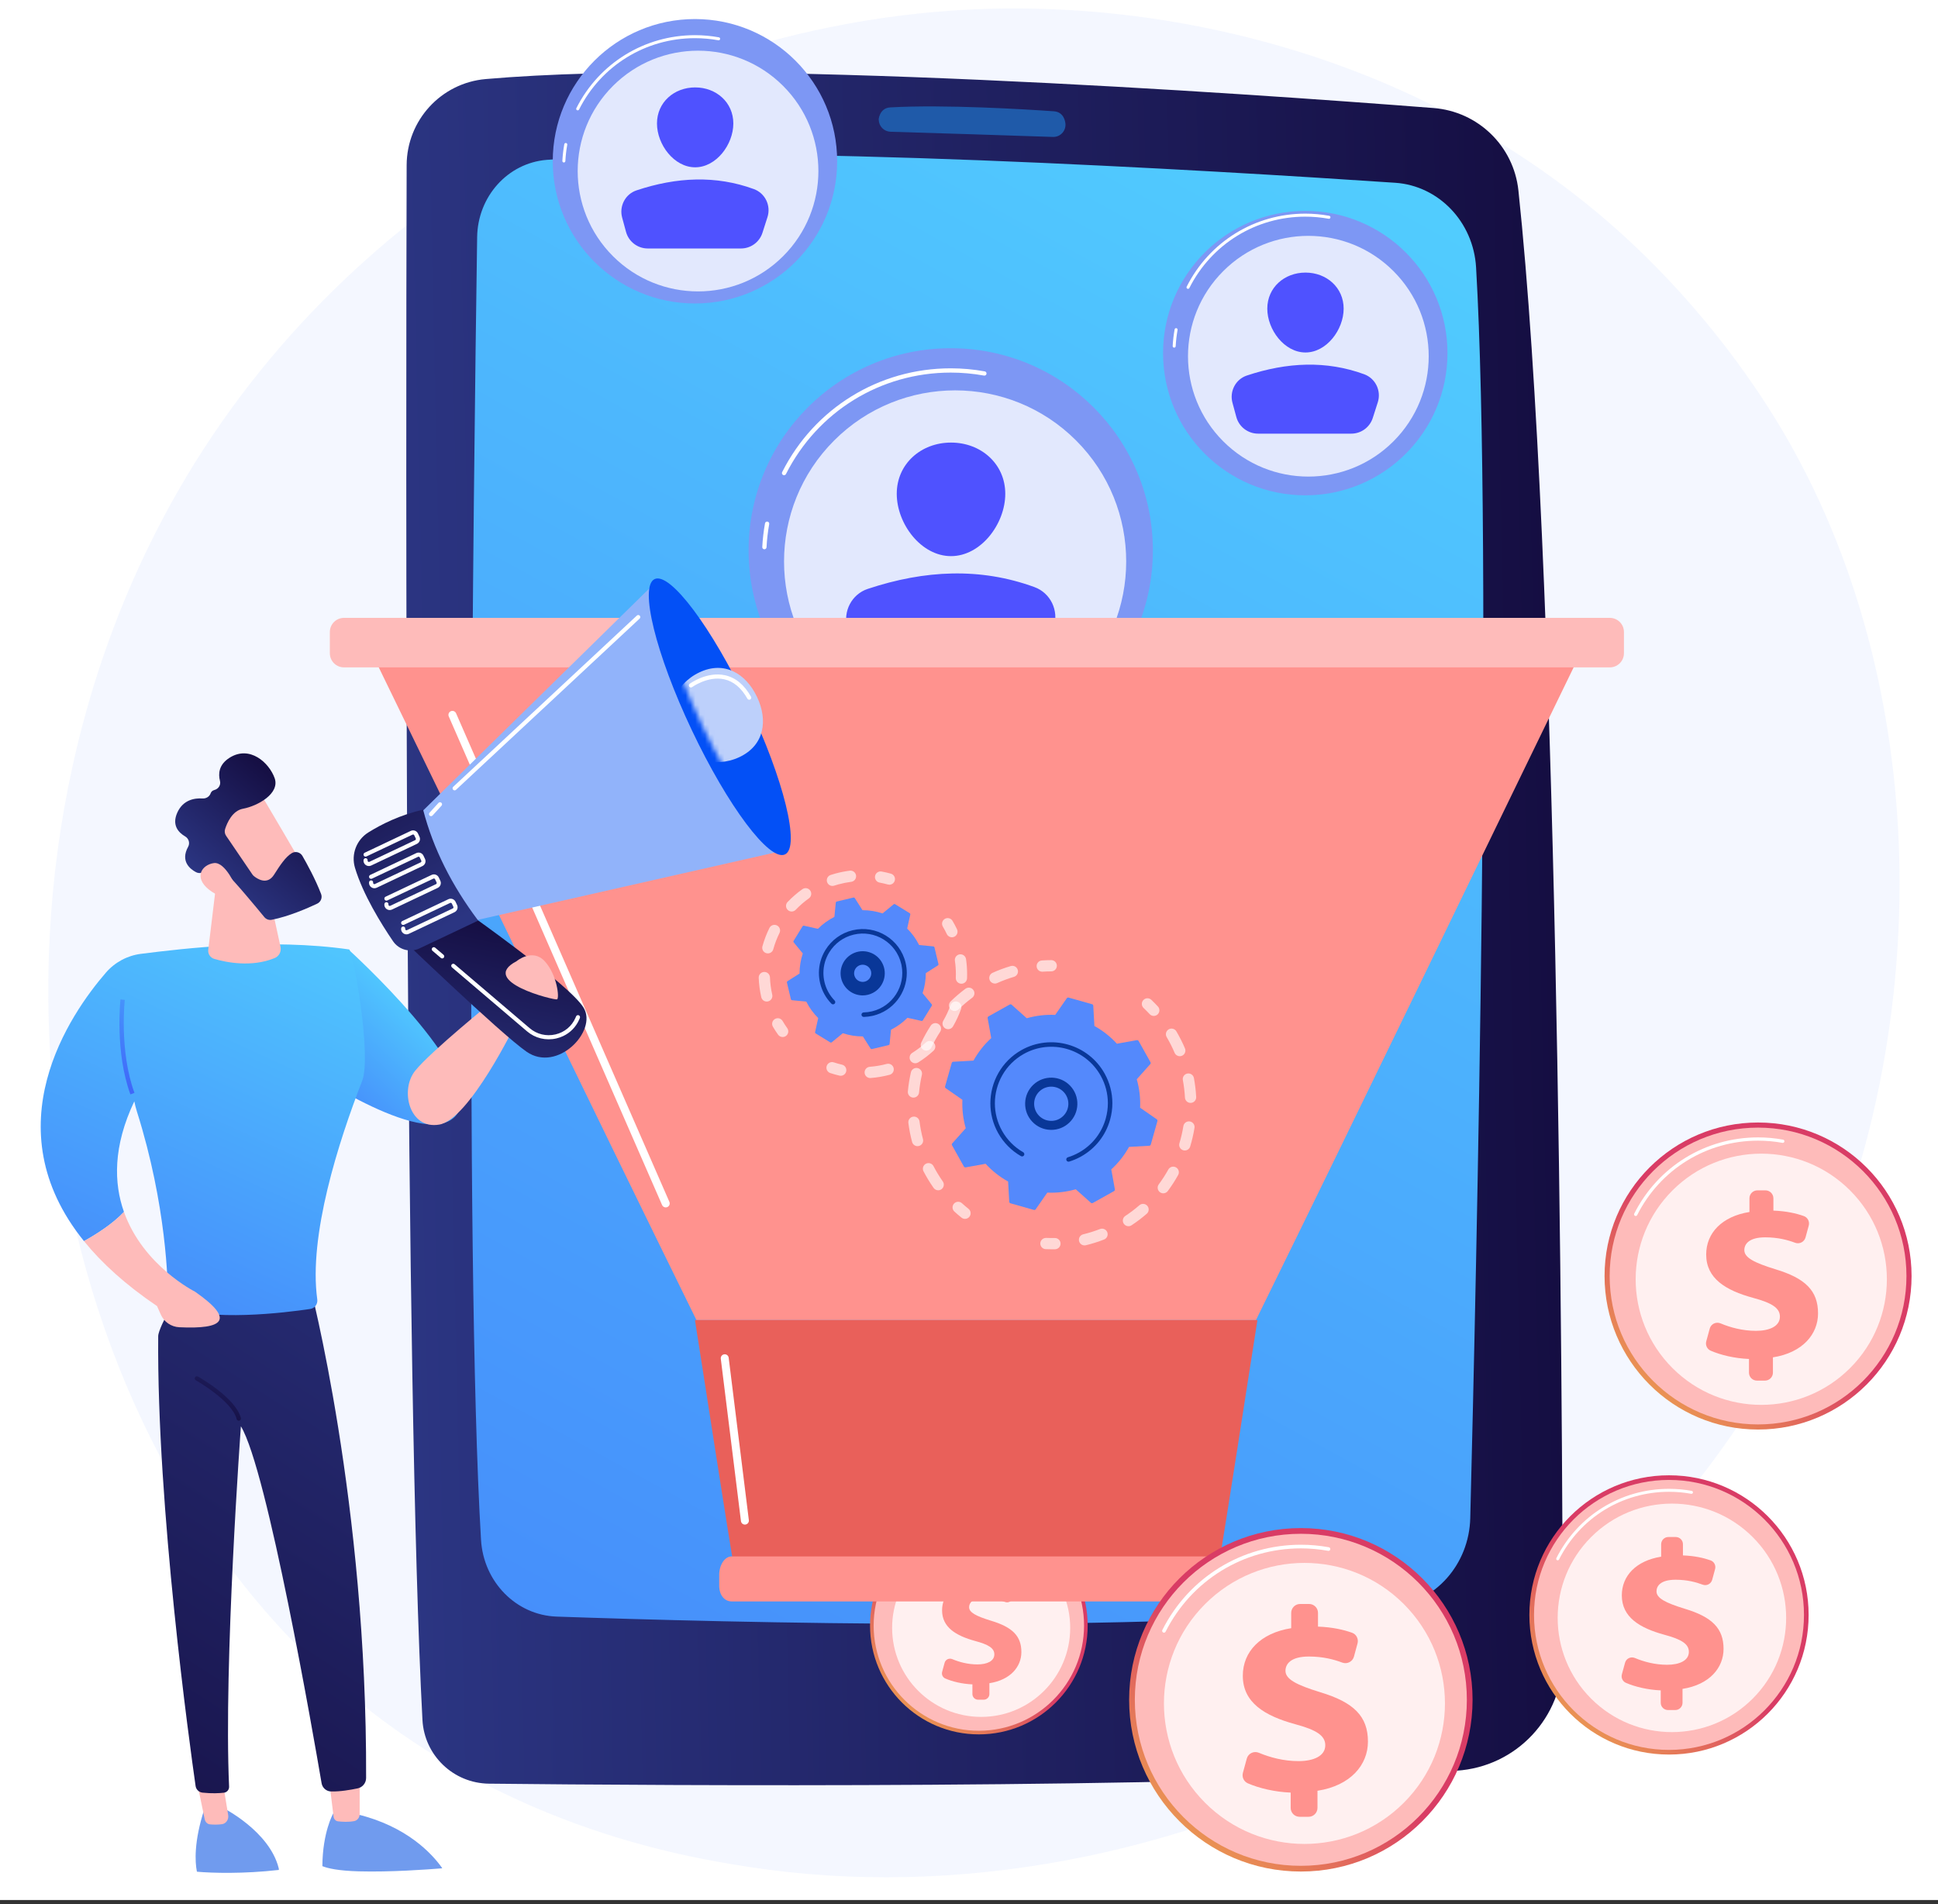 <svg width="400" height="393" viewBox="0 0 400 393" fill="none" xmlns="http://www.w3.org/2000/svg">
<rect x="0" y="0" width="400" height="393" fill="#333333" stroke="none"/>
<g clip-path="url(#clip0_6920_10871)">
<path d="M457.002 -60.934H-54.055V450.123H457.002V-60.934Z" fill="white"/>
<path opacity="0.3" d="M376.051 262.318C338.979 349.607 240.228 398.507 154.591 385.316C140.656 383.17 102.454 376.776 68.63 346.613C3.518 288.546 -10.406 173.566 42.117 92.537C80.346 33.563 148.874 0.132 213.989 1.804C228.015 2.164 281.767 4.384 329.006 43.337C335.945 49.058 351.248 62.653 365.041 84.222C397.427 134.868 400.211 205.43 376.051 262.318Z" fill="#DAE3FE"/>
<path d="M100.245 16.317C91.026 17.119 83.958 24.839 83.931 34.093C83.771 90.685 83.506 285.885 87.195 354.975C87.586 362.294 93.586 368.044 100.916 368.123C137.167 368.513 241.444 369.23 300.643 365.444C312.973 364.655 322.567 354.443 322.553 342.088C322.481 282.693 321.532 115.654 313.396 39.302C312.421 30.154 305.067 23.013 295.895 22.299C256.357 19.218 151.363 11.871 100.245 16.317Z" fill="url(#paint0_linear_6920_10871)"/>
<path d="M98.483 48.924C97.771 97.333 95.744 258.37 99.282 317.806C99.8 326.494 106.548 333.352 114.88 333.643C149.187 334.838 237.162 337.152 287.292 331.636C296.319 330.643 303.217 322.819 303.458 313.344C304.712 263.943 308.099 113.956 304.66 55.184C304.111 45.808 296.948 38.327 287.969 37.722C250.823 35.219 155.435 29.447 112.807 32.997C104.805 33.663 98.606 40.543 98.483 48.924Z" fill="url(#paint1_linear_6920_10871)"/>
<path d="M181.372 24.734C181.402 26.071 182.468 27.151 183.805 27.192C190.407 27.393 209.003 27.962 217.314 28.262C218.953 28.32 220.205 26.821 219.86 25.218C219.831 25.167 219.618 23.112 217.519 22.966C211.897 22.575 194.934 21.521 183.725 22.168C181.423 22.301 181.298 24.919 181.372 24.734Z" fill="#1F5AA9"/>
<path d="M362.861 295.037C380.359 295.037 394.545 280.852 394.545 263.353C394.545 245.855 380.359 231.67 362.861 231.67C345.363 231.67 331.178 245.855 331.178 263.353C331.178 280.852 345.363 295.037 362.861 295.037Z" fill="url(#paint2_linear_6920_10871)"/>
<path d="M362.86 293.984C379.777 293.984 393.49 280.271 393.49 263.355C393.49 246.438 379.777 232.725 362.86 232.725C345.944 232.725 332.23 246.438 332.23 263.355C332.23 280.271 345.944 293.984 362.86 293.984Z" fill="#FEBBBA"/>
<path d="M337.604 250.967C337.553 250.967 337.501 250.956 337.453 250.931C337.287 250.847 337.22 250.644 337.304 250.478C342.203 240.772 351.996 234.742 362.862 234.742C364.596 234.742 366.332 234.899 368.023 235.207C368.206 235.24 368.328 235.415 368.294 235.599C368.261 235.782 368.085 235.905 367.902 235.87C366.251 235.569 364.555 235.416 362.862 235.416C352.252 235.416 342.69 241.304 337.906 250.782C337.846 250.899 337.728 250.967 337.604 250.967Z" fill="white"/>
<path opacity="0.78" d="M381.855 282.353C391.979 272.229 391.979 255.815 381.855 245.69C371.731 235.566 355.316 235.566 345.192 245.69C335.068 255.814 335.068 272.229 345.193 282.353C355.317 292.477 371.731 292.477 381.855 282.353Z" fill="white"/>
<path d="M360.986 283.294V280.474C358.045 280.356 355.137 279.662 353.072 278.758C352.334 278.435 351.958 277.607 352.17 276.83L352.887 274.203C353.149 273.239 354.198 272.741 355.119 273.127C357.168 273.986 359.698 274.666 362.426 274.666C365.258 274.666 367.37 273.705 367.37 271.737C367.37 269.961 365.738 268.906 361.802 267.85C356.186 266.314 352.154 263.866 352.154 258.922C352.154 254.458 355.418 251.05 361.082 250.138V247.317C361.082 246.41 361.818 245.674 362.725 245.674H364.382C365.29 245.674 366.026 246.41 366.026 247.317V249.85C368.746 249.959 370.727 250.424 372.298 250.976C373.104 251.259 373.544 252.126 373.32 252.95L372.661 255.38C372.407 256.317 371.406 256.83 370.498 256.487C369.051 255.94 367.005 255.37 364.346 255.37C360.986 255.37 360.026 256.762 360.026 258.01C360.026 259.546 362.042 260.602 366.409 261.946C372.65 263.818 375.241 266.41 375.241 271.066C375.241 275.338 372.073 279.178 365.93 280.138V283.294C365.93 284.202 365.194 284.938 364.286 284.938H362.629C361.721 284.938 360.986 284.202 360.986 283.294Z" fill="#FF928E"/>
<path d="M202.036 357.952C214.439 357.952 224.495 347.897 224.495 335.493C224.495 323.089 214.439 313.033 202.036 313.033C189.632 313.033 179.576 323.089 179.576 335.493C179.576 347.897 189.632 357.952 202.036 357.952Z" fill="url(#paint3_linear_6920_10871)"/>
<path d="M202.035 357.204C214.026 357.204 223.747 347.483 223.747 335.492C223.747 323.5 214.026 313.779 202.035 313.779C190.043 313.779 180.322 323.5 180.322 335.492C180.322 347.483 190.043 357.204 202.035 357.204Z" fill="#FEBBBA"/>
<path d="M184.131 326.712C184.095 326.712 184.058 326.704 184.024 326.687C183.906 326.627 183.859 326.484 183.918 326.366C187.391 319.485 194.333 315.211 202.035 315.211C203.265 315.211 204.496 315.322 205.694 315.54C205.824 315.564 205.91 315.688 205.886 315.818C205.863 315.948 205.738 316.035 205.608 316.01C204.438 315.797 203.236 315.689 202.036 315.689C194.515 315.689 187.736 319.862 184.345 326.581C184.303 326.664 184.219 326.712 184.131 326.712Z" fill="white"/>
<path opacity="0.78" d="M202.51 354.344C212.659 354.344 220.887 346.116 220.887 335.967C220.887 325.817 212.659 317.59 202.51 317.59C192.36 317.59 184.133 325.817 184.133 335.967C184.133 346.116 192.36 354.344 202.51 354.344Z" fill="white"/>
<path d="M200.705 349.629V347.629C198.621 347.546 196.559 347.054 195.095 346.413C194.572 346.184 194.305 345.597 194.456 345.047L194.964 343.184C195.15 342.501 195.893 342.148 196.546 342.422C197.998 343.03 199.792 343.512 201.725 343.512C203.733 343.512 205.23 342.832 205.23 341.437C205.23 340.178 204.073 339.429 201.283 338.681C197.302 337.592 194.444 335.857 194.444 332.352C194.444 329.188 196.758 326.772 200.773 326.126V324.126C200.773 323.483 201.294 322.961 201.938 322.961H203.112C203.756 322.961 204.277 323.483 204.277 324.126V325.921C206.206 325.998 207.61 326.328 208.724 326.72C209.295 326.92 209.607 327.535 209.448 328.119L208.981 329.841C208.801 330.506 208.091 330.87 207.448 330.626C206.422 330.238 204.972 329.834 203.086 329.834C200.705 329.834 200.024 330.821 200.024 331.706C200.024 332.794 201.453 333.543 204.549 334.496C208.973 335.823 210.81 337.66 210.81 340.96C210.81 343.989 208.565 346.711 204.209 347.391V349.629C204.209 350.272 203.688 350.794 203.044 350.794H201.869C201.226 350.794 200.705 350.272 200.705 349.629Z" fill="#FF928E"/>
<path d="M344.48 362.116C360.395 362.116 373.297 349.213 373.297 333.298C373.297 317.383 360.395 304.48 344.48 304.48C328.564 304.48 315.662 317.383 315.662 333.298C315.662 349.213 328.564 362.116 344.48 362.116Z" fill="url(#paint4_linear_6920_10871)"/>
<path d="M344.478 361.156C359.865 361.156 372.338 348.683 372.338 333.297C372.338 317.91 359.865 305.438 344.478 305.438C329.092 305.438 316.619 317.91 316.619 333.297C316.619 348.683 329.092 361.156 344.478 361.156Z" fill="#FEBBBA"/>
<path d="M321.506 322.031C321.459 322.031 321.412 322.02 321.368 321.998C321.216 321.921 321.156 321.737 321.232 321.586C325.688 312.758 334.596 307.273 344.478 307.273C346.055 307.273 347.635 307.416 349.173 307.696C349.339 307.726 349.45 307.886 349.419 308.052C349.389 308.219 349.229 308.331 349.063 308.299C347.561 308.025 346.019 307.886 344.478 307.886C334.828 307.886 326.131 313.242 321.779 321.862C321.726 321.969 321.618 322.031 321.506 322.031Z" fill="white"/>
<path opacity="0.78" d="M361.753 350.577C370.962 341.369 370.962 326.439 361.754 317.231C352.545 308.023 337.616 308.023 328.407 317.231C319.199 326.439 319.199 341.369 328.407 350.577C337.616 359.786 352.545 359.786 361.753 350.577Z" fill="white"/>
<path d="M342.773 351.434V348.869C340.099 348.762 337.453 348.131 335.575 347.308C334.904 347.015 334.562 346.262 334.755 345.555L335.406 343.166C335.645 342.289 336.599 341.836 337.437 342.187C339.3 342.968 341.601 343.586 344.082 343.586C346.658 343.586 348.579 342.713 348.579 340.923C348.579 339.308 347.095 338.347 343.515 337.387C338.407 335.99 334.74 333.763 334.74 329.266C334.74 325.206 337.708 322.107 342.86 321.277V318.712C342.86 317.886 343.529 317.217 344.355 317.217H345.862C346.688 317.217 347.357 317.886 347.357 318.712V321.015C349.831 321.114 351.633 321.537 353.062 322.04C353.795 322.297 354.195 323.086 353.992 323.835L353.392 326.045C353.161 326.897 352.25 327.364 351.425 327.052C350.108 326.554 348.248 326.036 345.829 326.036C342.773 326.036 341.9 327.302 341.9 328.437C341.9 329.834 343.733 330.794 347.706 332.017C353.382 333.719 355.739 336.077 355.739 340.311C355.739 344.197 352.858 347.69 347.27 348.563V351.434C347.27 352.259 346.601 352.929 345.775 352.929H344.268C343.442 352.929 342.773 352.26 342.773 351.434Z" fill="#FF928E"/>
<path d="M196.229 155.305C219.27 155.305 237.948 136.627 237.948 113.586C237.948 90.545 219.27 71.867 196.229 71.867C173.188 71.867 154.51 90.545 154.51 113.586C154.51 136.627 173.188 155.305 196.229 155.305Z" fill="#7D97F4"/>
<path d="M157.771 113.363C157.763 113.363 157.756 113.363 157.748 113.363C157.505 113.35 157.318 113.143 157.331 112.9C157.416 111.261 157.607 109.615 157.897 108.007C157.94 107.768 158.168 107.608 158.409 107.652C158.649 107.695 158.808 107.924 158.764 108.164C158.481 109.735 158.295 111.344 158.211 112.945C158.199 113.181 158.004 113.363 157.771 113.363Z" fill="white"/>
<path d="M161.827 98.078C161.76 98.078 161.693 98.063 161.629 98.031C161.412 97.921 161.324 97.656 161.434 97.439C168.104 84.225 181.437 76.016 196.229 76.016C198.588 76.016 200.952 76.228 203.255 76.648C203.495 76.692 203.653 76.921 203.61 77.161C203.566 77.401 203.338 77.561 203.097 77.515C200.846 77.105 198.535 76.897 196.229 76.897C181.771 76.897 168.74 84.921 162.221 97.836C162.143 97.99 161.988 98.078 161.827 98.078Z" fill="white"/>
<path opacity="0.78" d="M222.102 140.845C235.892 127.055 235.892 104.699 222.102 90.909C208.313 77.12 185.956 77.12 172.167 90.909C158.378 104.699 158.378 127.055 172.167 140.845C185.956 154.634 208.313 154.634 222.102 140.845Z" fill="white"/>
<path d="M207.487 101.915C207.487 108.101 202.473 114.779 196.288 114.779C190.102 114.779 185.088 108.101 185.088 101.915C185.088 95.73 190.102 91.342 196.288 91.342C202.473 91.342 207.487 95.73 207.487 101.915Z" fill="#4F52FF"/>
<path d="M182.39 138.593H209.73C212.608 138.593 215.156 136.733 216.033 133.992L217.504 129.393C218.582 126.027 216.83 122.381 213.51 121.168C202.384 117.099 190.879 117.621 179.093 121.543C175.791 122.642 173.959 126.173 174.87 129.532L176.003 133.708C176.785 136.591 179.402 138.593 182.39 138.593Z" fill="#4F52FF"/>
<path d="M269.405 102.229C285.615 102.229 298.756 89.088 298.756 72.878C298.756 56.668 285.615 43.527 269.405 43.527C253.195 43.527 240.055 56.668 240.055 72.878C240.055 89.088 253.195 102.229 269.405 102.229Z" fill="#7D97F4"/>
<path d="M242.35 71.75C242.344 71.75 242.339 71.75 242.333 71.75C242.162 71.74 242.031 71.595 242.039 71.424C242.1 70.271 242.234 69.113 242.438 67.982C242.468 67.813 242.628 67.701 242.798 67.731C242.967 67.762 243.078 67.923 243.048 68.092C242.849 69.197 242.718 70.329 242.659 71.456C242.65 71.621 242.513 71.75 242.35 71.75Z" fill="white"/>
<path d="M245.202 59.615C245.155 59.615 245.108 59.605 245.063 59.582C244.91 59.505 244.849 59.318 244.926 59.166C249.619 49.869 258.998 44.094 269.405 44.094C271.064 44.094 272.728 44.243 274.348 44.539C274.517 44.569 274.628 44.731 274.598 44.9C274.567 45.068 274.406 45.181 274.237 45.149C272.653 44.86 271.028 44.714 269.405 44.714C259.234 44.714 250.066 50.359 245.48 59.445C245.425 59.553 245.316 59.615 245.202 59.615Z" fill="white"/>
<path opacity="0.78" d="M287.607 91.085C297.308 81.384 297.308 65.655 287.607 55.954C277.905 46.253 262.177 46.253 252.476 55.954C242.774 65.655 242.775 81.384 252.476 91.085C262.177 100.786 277.906 100.786 287.607 91.085Z" fill="white"/>
<path d="M277.327 63.697C277.327 68.048 273.799 72.746 269.448 72.746C265.096 72.746 261.568 68.048 261.568 63.697C261.568 59.345 265.096 56.258 269.448 56.258C273.799 56.258 277.327 59.345 277.327 63.697Z" fill="#4F52FF"/>
<path d="M259.669 89.499H278.904C280.929 89.499 282.721 88.191 283.338 86.262L284.374 83.027C285.131 80.659 283.899 78.094 281.564 77.24C273.736 74.378 265.642 74.745 257.35 77.504C255.027 78.277 253.738 80.762 254.379 83.125L255.176 86.063C255.726 88.091 257.567 89.499 259.669 89.499Z" fill="#4F52FF"/>
<path d="M143.437 62.633C159.646 62.633 172.787 49.492 172.787 33.282C172.787 17.072 159.646 3.932 143.437 3.932C127.227 3.932 114.086 17.072 114.086 33.282C114.086 49.492 127.227 62.633 143.437 62.633Z" fill="#7D97F4"/>
<path d="M116.381 33.535C116.375 33.535 116.37 33.535 116.364 33.535C116.193 33.526 116.062 33.38 116.071 33.209C116.131 32.056 116.265 30.898 116.469 29.767C116.499 29.599 116.659 29.486 116.829 29.517C116.998 29.547 117.11 29.708 117.079 29.877C116.88 30.982 116.749 32.114 116.69 33.241C116.681 33.407 116.544 33.535 116.381 33.535Z" fill="white"/>
<path d="M119.236 22.78C119.189 22.78 119.141 22.769 119.096 22.746C118.943 22.669 118.882 22.483 118.959 22.33C123.652 13.033 133.031 7.258 143.438 7.258C145.098 7.258 146.761 7.407 148.381 7.703C148.55 7.734 148.662 7.895 148.631 8.064C148.6 8.232 148.439 8.345 148.27 8.313C146.686 8.024 145.061 7.878 143.438 7.878C133.267 7.878 124.099 13.523 119.513 22.609C119.458 22.717 119.349 22.78 119.236 22.78Z" fill="white"/>
<path opacity="0.78" d="M161.64 52.868C171.341 43.167 171.341 27.438 161.64 17.737C151.939 8.036 136.21 8.036 126.509 17.737C116.808 27.438 116.808 43.167 126.509 52.868C136.21 62.569 151.939 62.569 161.64 52.868Z" fill="white"/>
<path d="M151.358 25.48C151.358 29.831 147.831 34.529 143.479 34.529C139.127 34.529 135.6 29.831 135.6 25.48C135.6 21.128 139.127 18.041 143.479 18.041C147.831 18.041 151.358 21.128 151.358 25.48Z" fill="#4F52FF"/>
<path d="M133.701 51.283H152.935C154.96 51.283 156.753 49.974 157.37 48.045L158.405 44.811C159.163 42.442 157.931 39.877 155.595 39.023C147.767 36.161 139.673 36.529 131.381 39.288C129.058 40.06 127.769 42.545 128.41 44.908L129.207 47.846C129.758 49.874 131.599 51.283 133.701 51.283Z" fill="#4F52FF"/>
<path d="M259.227 272.449C220.733 272.449 182.239 272.449 143.745 272.449C121.137 226.462 98.53 179.546 75.922 133.094C159.631 133.094 243.341 133.094 327.05 133.094C304.443 179.546 281.835 226.462 259.227 272.449Z" fill="#FF928E"/>
<path d="M335.178 134.822C335.178 136.433 333.872 137.739 332.261 137.739H70.997C69.386 137.739 68.08 136.433 68.08 134.822V130.437C68.08 128.826 69.386 127.52 70.997 127.52H332.261C333.872 127.52 335.178 128.826 335.178 130.437V134.822Z" fill="#FEBBBA"/>
<path d="M250.934 326.798C217.967 326.798 185.001 326.798 152.035 326.798C149.169 309.611 146.302 290.565 143.436 272.449C182.135 272.449 220.834 272.449 259.534 272.449C256.667 290.565 253.8 309.611 250.934 326.798Z" fill="#E9605A"/>
<path d="M253.887 327.249C253.887 329.253 252.65 330.513 251.193 330.513H151.018C149.561 330.513 148.441 329.253 148.441 327.249V325.017C148.441 323.013 149.561 321.223 151.018 321.223H251.193C252.65 321.223 253.887 323.013 253.887 325.017V327.249Z" fill="#FF928E"/>
<path d="M137.405 249.194C137.088 249.194 136.786 249.01 136.652 248.701L92.626 147.867C92.444 147.451 92.634 146.967 93.049 146.786C93.465 146.604 93.95 146.794 94.131 147.209L138.157 248.044C138.338 248.46 138.149 248.944 137.733 249.125C137.626 249.172 137.514 249.194 137.405 249.194Z" fill="white"/>
<path d="M153.745 314.655C153.337 314.655 152.983 314.351 152.931 313.935L148.77 280.427C148.714 279.977 149.034 279.566 149.484 279.511C149.934 279.453 150.344 279.774 150.4 280.224L154.561 313.732C154.617 314.182 154.298 314.593 153.847 314.648C153.813 314.653 153.779 314.655 153.745 314.655Z" fill="white"/>
<path d="M63.283 220.669C63.283 220.669 88.91 238.199 94.447 229.772C99.984 221.345 71.951 195.994 71.951 195.994L63.283 220.669Z" fill="url(#paint5_linear_6920_10871)"/>
<path d="M57.557 385.93C57.559 385.802 57.551 385.672 57.518 385.542C55.583 377.87 45.979 373.092 45.979 373.092L42.173 373.39C39.985 380.152 40.266 384.299 40.617 386.146C40.627 386.198 40.643 386.247 40.656 386.297C43.796 386.577 50.258 386.761 57.557 385.93Z" fill="#709BEE"/>
<path d="M40.641 367.721L42.253 375.48C42.371 376.049 42.808 376.475 43.337 376.524C43.984 376.585 44.907 376.621 45.834 376.485C46.665 376.362 47.245 375.517 47.097 374.611L45.977 367.721H40.641Z" fill="#FEBBBA"/>
<path d="M91.268 385.593C91.241 385.534 91.217 385.474 91.177 385.419C89.139 382.571 83.948 376.9 73.69 374.44L68.77 374.285C68.77 374.285 66.578 378.094 66.537 385.148C67.661 385.607 69.835 386.102 74.038 386.22C80.536 386.402 88.242 385.842 91.268 385.593Z" fill="#709BEE"/>
<path d="M67.857 366.826C67.912 367.193 68.587 372.768 68.848 374.929C68.91 375.443 69.282 375.84 69.751 375.896C70.589 375.996 71.945 376.087 73.131 375.844C73.771 375.713 74.234 375.098 74.234 374.384V365.633L67.857 366.826Z" fill="#FEBBBA"/>
<path d="M63.91 265.09C63.91 265.09 75.778 310.195 75.564 366.955C75.56 367.99 74.833 368.883 73.82 369.096C72.328 369.411 70.135 369.784 68.319 369.733C67.349 369.706 66.539 368.987 66.376 368.031C64.712 358.272 55.161 303.293 49.72 294.367C49.72 294.367 46.14 343.334 47.284 368.738C47.313 369.369 46.85 369.917 46.222 369.99C45.269 370.1 43.745 370.184 41.805 369.978C41.069 369.9 40.475 369.343 40.37 368.61C39.184 360.351 32.361 311.187 32.652 275.771C32.668 273.774 37.933 265.09 37.933 265.09H63.91Z" fill="url(#paint6_linear_6920_10871)"/>
<path d="M72.084 195.957C55.75 193.594 37.808 195.762 29.1 196.859C26.28 197.214 23.702 198.604 21.844 200.754C14.475 209.282 -1.694 232.628 17.338 256.153C19.773 254.801 23.234 252.633 25.585 250.124C23.479 244.189 23.307 236.604 27.719 227.302C27.87 228.04 28.057 228.77 28.283 229.488C34.365 248.756 34.69 264.79 34.676 268.485C34.674 268.987 34.975 269.439 35.441 269.626C43.446 272.833 58.854 270.924 64.026 270.153C64.975 270.012 65.613 269.129 65.482 268.179C63.662 254.997 69.84 235.721 74.752 223.069C76.694 218.068 73.101 197.358 72.084 195.957Z" fill="url(#paint7_linear_6920_10871)"/>
<path d="M45.239 177.375L42.983 196.016C42.881 196.862 43.401 197.662 44.219 197.901C46.667 198.616 51.907 199.7 56.695 197.73C57.604 197.356 58.106 196.373 57.897 195.413L55.046 182.292L45.239 177.375Z" fill="#FEBBBA"/>
<path d="M53.334 163.125C53.558 163.313 63.32 180.052 63.32 180.052L53.645 185.423L42.035 170.933C42.035 170.933 49.575 159.971 53.334 163.125Z" fill="#FEBBBA"/>
<path d="M46.462 171.099C46.31 171.569 46.383 172.079 46.661 172.486L52.095 180.476C52.177 180.597 52.273 180.705 52.386 180.799C53.008 181.315 55.121 182.799 56.559 180.533C57.785 178.601 58.938 176.842 60.238 176.07C60.996 175.619 61.977 175.889 62.419 176.653C63.329 178.227 65.101 181.439 66.275 184.515C66.569 185.286 66.212 186.152 65.466 186.505C63.498 187.436 59.6 189.139 56.094 189.829C55.518 189.942 54.93 189.73 54.557 189.276C52.918 187.28 48.302 181.705 46.756 180.331C45.32 179.055 42.842 179.709 41.731 180.098C41.309 180.246 40.849 180.212 40.453 180.004C39.268 179.379 37.169 177.773 38.833 174.758C39.247 174.008 38.96 173.057 38.219 172.628C36.891 171.859 35.412 170.358 36.589 167.724C37.781 165.056 40.159 164.687 41.8 164.794C42.526 164.841 43.236 164.421 43.474 163.734C43.58 163.428 43.809 163.159 44.256 163.042C45.1 162.82 45.616 162.007 45.4 161.162C45.029 159.712 45.137 157.795 47.404 156.375C51.562 153.77 55.542 157.401 56.684 160.593C57.825 163.785 53.156 166.354 50.158 166.909C47.957 167.316 46.879 169.806 46.462 171.099Z" fill="url(#paint8_linear_6920_10871)"/>
<path d="M48.793 183.263C48.793 183.263 46.566 177.786 44.134 178.131C41.702 178.475 39.917 181.019 43.102 183.583C47.063 186.772 48.793 183.263 48.793 183.263Z" fill="#FEBBBA"/>
<path d="M26.911 225.863C23.685 217.034 24.855 206.372 24.867 206.266L25.756 206.367C25.744 206.472 24.599 216.929 27.752 225.555L26.911 225.863Z" fill="url(#paint9_linear_6920_10871)"/>
<path d="M49.283 293.218C49.084 293.218 48.903 293.084 48.851 292.883C47.866 289.087 40.496 284.915 40.422 284.873C40.207 284.752 40.13 284.48 40.251 284.264C40.372 284.048 40.643 283.971 40.86 284.093C41.177 284.27 48.637 288.493 49.717 292.658C49.779 292.897 49.635 293.141 49.396 293.203C49.358 293.213 49.32 293.218 49.283 293.218Z" fill="url(#paint10_linear_6920_10871)"/>
<path d="M25.585 250.125C23.234 252.634 19.773 254.802 17.338 256.154C20.975 260.649 25.896 265.151 32.411 269.558L33.199 271.326C33.874 272.841 35.35 273.846 37.007 273.925C46.113 274.359 48.632 272.428 40.25 266.582C40.25 266.582 29.53 261.247 25.585 250.125Z" fill="#FEBBBA"/>
<path d="M101.741 206.611C101.741 206.611 88.854 217.032 85.681 221.001C82.507 224.97 84.457 233.167 90.668 232.1C96.879 231.033 106.425 211.344 106.425 211.344L101.741 206.611Z" fill="#FEBBBA"/>
<path d="M81.912 192.77C81.912 192.77 103.235 213.282 108.693 217.065C115.03 221.455 123.361 212.799 120.463 207.985C117.564 203.172 95.809 187.906 95.809 187.906L81.912 192.77Z" fill="url(#paint11_linear_6920_10871)"/>
<path d="M86.094 168.49L135.34 120.152L160.907 175.73L94.661 190.74L86.094 168.49Z" fill="#91B3FA"/>
<path d="M154.354 145.186C161.786 160.877 165.219 174.825 162.022 176.34C158.825 177.854 150.208 166.361 142.776 150.67C135.344 134.979 131.911 121.031 135.108 119.517C138.305 118.002 146.922 129.495 154.354 145.186Z" fill="#0350F6"/>
<path d="M161.54 174.189C160.765 173.905 158.653 172.392 155.161 167.547C151.787 162.864 148.116 156.457 144.823 149.505C141.53 142.553 138.899 135.653 137.413 130.075C135.876 124.304 136.043 121.712 136.315 120.932C137.09 121.216 139.202 122.729 142.694 127.574C146.068 132.257 149.739 138.664 153.032 145.616C156.325 152.568 158.956 159.468 160.442 165.046C161.979 170.817 161.811 173.409 161.54 174.189Z" fill="#0350F6"/>
<mask id="mask0_6920_10871" style="mask-type:luminance" maskUnits="userSpaceOnUse" x="136" y="120" width="26" height="55">
<path d="M161.54 174.189C160.765 173.905 158.653 172.392 155.161 167.547C151.787 162.864 148.116 156.457 144.823 149.505C141.53 142.553 138.899 135.653 137.413 130.075C135.876 124.304 136.043 121.712 136.315 120.932C137.09 121.216 139.202 122.729 142.694 127.574C146.068 132.257 156.672 135.381 159.965 142.333C163.257 149.285 158.956 159.468 160.442 165.046C161.979 170.817 161.811 173.409 161.54 174.189Z" fill="white"/>
</mask>
<g mask="url(#mask0_6920_10871)">
<path d="M156.247 143.834C158.533 148.662 157.786 153.807 152.639 156.245C147.492 158.683 141.466 156.746 139.18 151.918C136.893 147.091 139.212 141.201 144.359 138.763C149.506 136.325 153.96 139.007 156.247 143.834Z" fill="#BDD0FB"/>
</g>
<path d="M76.028 171.802C78.647 170.167 82.567 168.169 87.331 167.117C89.418 175.184 93.283 182.792 98.701 189.999L86.58 195.74C84.648 196.655 82.335 196.032 81.129 194.266C78.713 190.726 74.928 184.645 73.269 179.106C72.437 176.327 73.567 173.338 76.028 171.802Z" fill="url(#paint12_linear_6920_10871)"/>
<path d="M86.053 174.162L76.609 178.635C76.241 178.809 75.809 178.768 75.481 178.529C75.152 178.289 74.981 177.89 75.035 177.487C75.066 177.255 75.28 177.091 75.512 177.122C75.744 177.153 75.907 177.366 75.876 177.599C75.858 177.737 75.944 177.815 75.981 177.843C76.018 177.87 76.119 177.927 76.245 177.868L85.689 173.395C85.819 173.333 85.874 173.178 85.813 173.049L85.495 172.377C85.433 172.247 85.278 172.192 85.148 172.253L75.634 176.759C75.422 176.859 75.169 176.769 75.069 176.557C74.969 176.345 75.059 176.092 75.271 175.992L84.785 171.486C85.338 171.224 86 171.46 86.262 172.013L86.58 172.685C86.842 173.238 86.605 173.9 86.053 174.162Z" fill="white"/>
<path d="M87.191 178.744L77.748 183.217C77.38 183.391 76.948 183.35 76.62 183.111C76.291 182.871 76.12 182.472 76.174 182.069C76.204 181.836 76.418 181.673 76.65 181.704C76.883 181.735 77.046 181.948 77.015 182.18C76.997 182.319 77.082 182.397 77.12 182.425C77.157 182.452 77.258 182.509 77.384 182.449L86.828 177.976C86.957 177.915 87.013 177.76 86.951 177.63L86.633 176.959C86.572 176.829 86.417 176.773 86.287 176.835L76.773 181.341C76.561 181.441 76.308 181.351 76.208 181.139C76.108 180.927 76.198 180.674 76.41 180.574L85.924 176.068C86.476 175.806 87.139 176.042 87.401 176.595L87.719 177.267C87.981 177.82 87.744 178.482 87.191 178.744Z" fill="white"/>
<path d="M94.014 163.079C93.852 163.156 93.651 163.123 93.522 162.985C93.362 162.813 93.372 162.545 93.543 162.384L131.444 127.046C131.615 126.885 131.884 126.896 132.044 127.067C132.204 127.238 132.194 127.507 132.023 127.667L94.122 163.005C94.089 163.036 94.053 163.06 94.014 163.079Z" fill="white"/>
<path d="M89.147 168.405C88.996 168.477 88.81 168.455 88.679 168.335C88.506 168.177 88.494 167.908 88.652 167.735L90.504 165.709C90.662 165.535 90.931 165.523 91.104 165.682C91.277 165.84 91.289 166.108 91.131 166.281L89.279 168.308C89.241 168.35 89.196 168.382 89.147 168.405Z" fill="white"/>
<path d="M90.353 183.244L80.91 187.717C80.542 187.891 80.11 187.85 79.782 187.61C79.453 187.371 79.282 186.972 79.336 186.569C79.367 186.336 79.58 186.173 79.812 186.204C80.045 186.234 80.208 186.448 80.177 186.68C80.159 186.818 80.245 186.897 80.282 186.924C80.319 186.952 80.42 187.009 80.546 186.949L89.99 182.476C90.12 182.415 90.175 182.26 90.114 182.13L89.795 181.458C89.734 181.329 89.579 181.273 89.449 181.335L79.935 185.841C79.724 185.941 79.47 185.851 79.37 185.639C79.27 185.427 79.36 185.174 79.572 185.074L89.086 180.568C89.638 180.306 90.301 180.542 90.562 181.095L90.881 181.767C91.143 182.319 90.906 182.982 90.353 183.244Z" fill="white"/>
<path d="M93.813 188.261L84.369 192.734C84.001 192.908 83.569 192.868 83.241 192.628C82.912 192.388 82.742 191.989 82.795 191.586C82.826 191.354 83.039 191.19 83.271 191.221C83.504 191.252 83.667 191.466 83.637 191.698C83.618 191.836 83.704 191.915 83.741 191.942C83.779 191.97 83.879 192.027 84.005 191.967L93.449 187.494C93.579 187.433 93.634 187.278 93.573 187.148L93.255 186.476C93.193 186.347 93.038 186.291 92.909 186.352L83.394 190.859C83.183 190.959 82.929 190.869 82.829 190.657C82.729 190.445 82.819 190.192 83.031 190.092L92.545 185.585C93.098 185.323 93.76 185.56 94.022 186.112L94.34 186.785C94.602 187.337 94.365 188 93.813 188.261Z" fill="white"/>
<path d="M116.25 213.827C115.805 214.038 115.332 214.203 114.837 214.318C112.67 214.82 110.458 214.282 108.767 212.843L93.282 199.654C93.103 199.502 93.082 199.234 93.234 199.055C93.386 198.877 93.654 198.855 93.833 199.008L109.317 212.196C110.801 213.46 112.743 213.932 114.645 213.491C116.513 213.057 118.02 211.808 118.778 210.062C118.819 209.967 118.86 209.87 118.9 209.772C118.988 209.554 119.236 209.451 119.453 209.539C119.67 209.627 119.775 209.875 119.686 210.092C119.643 210.197 119.6 210.3 119.556 210.4C118.891 211.932 117.723 213.13 116.25 213.827Z" fill="white"/>
<path d="M91.449 197.764C91.303 197.833 91.123 197.815 90.992 197.703L89.264 196.232C89.086 196.08 89.064 195.812 89.217 195.633C89.368 195.455 89.637 195.433 89.815 195.586L91.543 197.057C91.721 197.209 91.742 197.477 91.59 197.656C91.55 197.703 91.502 197.739 91.449 197.764Z" fill="white"/>
<path d="M154.815 144.376C154.616 144.471 154.374 144.396 154.264 144.201C153 141.958 151.382 140.609 149.454 140.191C146.112 139.467 142.893 141.781 142.861 141.805C142.671 141.943 142.406 141.902 142.267 141.713C142.129 141.524 142.17 141.259 142.359 141.12C142.502 141.015 145.909 138.558 149.627 139.36C151.805 139.83 153.614 141.318 155.004 143.784C155.119 143.988 155.047 144.247 154.842 144.362C154.834 144.367 154.825 144.372 154.815 144.376Z" fill="white"/>
<path d="M106.602 198.389C106.602 198.389 109.875 195.611 112.434 198.389C114.992 201.168 115.498 206.017 114.977 206.254C114.457 206.491 98.639 202.563 106.602 198.389Z" fill="#FEBBBA"/>
<path d="M268.493 386.26C288.067 386.26 303.936 370.392 303.936 350.817C303.936 331.243 288.067 315.375 268.493 315.375C248.919 315.375 233.051 331.243 233.051 350.817C233.051 370.392 248.919 386.26 268.493 386.26Z" fill="url(#paint13_linear_6920_10871)"/>
<path d="M268.492 385.081C287.416 385.081 302.756 369.74 302.756 350.817C302.756 331.893 287.416 316.553 268.492 316.553C249.569 316.553 234.229 331.893 234.229 350.817C234.229 369.74 249.569 385.081 268.492 385.081Z" fill="#FEBBBA"/>
<path d="M240.24 336.96C240.183 336.96 240.125 336.948 240.07 336.92C239.884 336.826 239.81 336.599 239.904 336.414C245.384 325.556 256.34 318.811 268.494 318.811C270.434 318.811 272.377 318.985 274.268 319.33C274.473 319.367 274.608 319.564 274.571 319.768C274.534 319.973 274.337 320.112 274.132 320.071C272.286 319.735 270.389 319.564 268.494 319.564C256.626 319.564 245.929 326.151 240.577 336.753C240.511 336.885 240.378 336.96 240.24 336.96Z" fill="white"/>
<path opacity="0.78" d="M289.741 372.069C301.066 360.743 301.066 342.382 289.741 331.056C278.416 319.731 260.054 319.731 248.729 331.056C237.404 342.382 237.404 360.743 248.729 372.069C260.054 383.394 278.416 383.394 289.741 372.069Z" fill="white"/>
<path d="M266.394 373.123V369.968C263.105 369.836 259.852 369.059 257.541 368.048C256.716 367.687 256.295 366.761 256.532 365.892L257.334 362.953C257.628 361.875 258.801 361.317 259.831 361.749C262.123 362.71 264.953 363.47 268.005 363.47C271.173 363.47 273.535 362.396 273.535 360.195C273.535 358.208 271.71 357.027 267.307 355.846C261.025 354.128 256.514 351.389 256.514 345.859C256.514 340.865 260.166 337.053 266.502 336.033V332.877C266.502 331.862 267.325 331.039 268.34 331.039H270.194C271.209 331.039 272.032 331.862 272.032 332.877V335.71C275.075 335.832 277.291 336.353 279.049 336.97C279.95 337.287 280.442 338.257 280.192 339.179L279.455 341.897C279.171 342.945 278.051 343.519 277.035 343.135C275.416 342.523 273.128 341.885 270.153 341.885C266.394 341.885 265.32 343.442 265.32 344.838C265.32 346.557 267.575 347.738 272.462 349.242C279.442 351.335 282.341 354.235 282.341 359.443C282.341 364.222 278.798 368.518 271.925 369.591V373.122C271.925 374.138 271.102 374.961 270.087 374.961H268.233C267.217 374.961 266.394 374.138 266.394 373.123Z" fill="#FF928E"/>
<g opacity="0.64">
<path d="M199.176 251.558C198.921 251.558 198.666 251.475 198.452 251.304C197.951 250.904 197.457 250.481 196.982 250.048C196.508 249.616 196.475 248.882 196.907 248.408C197.339 247.934 198.074 247.901 198.547 248.332C198.985 248.732 199.441 249.121 199.902 249.489C200.403 249.89 200.484 250.62 200.084 251.122C199.854 251.409 199.517 251.558 199.176 251.558Z" fill="white"/>
<path d="M193.641 245.66C193.276 245.66 192.916 245.488 192.69 245.166C192.285 244.589 191.894 243.988 191.527 243.379C191.207 242.848 190.9 242.299 190.612 241.747C190.315 241.178 190.536 240.476 191.105 240.18C191.674 239.883 192.375 240.104 192.672 240.673C192.937 241.184 193.222 241.691 193.517 242.182C193.855 242.744 194.216 243.299 194.59 243.831C194.959 244.355 194.832 245.08 194.308 245.448C194.105 245.591 193.872 245.66 193.641 245.66ZM189.378 236.552C188.865 236.552 188.395 236.209 188.257 235.69C187.912 234.403 187.653 233.081 187.486 231.76C187.406 231.124 187.856 230.543 188.493 230.462C189.128 230.38 189.71 230.832 189.791 231.469C189.944 232.686 190.183 233.904 190.5 235.09C190.666 235.71 190.298 236.346 189.678 236.512C189.578 236.538 189.477 236.552 189.378 236.552ZM188.536 226.532C188.5 226.532 188.464 226.53 188.427 226.527C187.789 226.468 187.319 225.902 187.378 225.263C187.501 223.939 187.714 222.609 188.013 221.311C188.157 220.687 188.78 220.297 189.405 220.44C190.03 220.584 190.42 221.207 190.276 221.832C190.001 223.029 189.804 224.256 189.691 225.478C189.635 226.08 189.129 226.532 188.536 226.532ZM191.193 216.836C191.026 216.836 190.856 216.8 190.696 216.724C190.116 216.448 189.87 215.756 190.145 215.176C190.716 213.973 191.374 212.798 192.099 211.684C192.45 211.146 193.169 210.995 193.706 211.345C194.244 211.695 194.395 212.414 194.046 212.951C193.376 213.979 192.77 215.062 192.243 216.173C192.044 216.591 191.627 216.836 191.193 216.836ZM197.033 208.655C196.731 208.655 196.429 208.538 196.202 208.305C195.754 207.846 195.763 207.111 196.221 206.663C197.172 205.735 198.197 204.861 199.267 204.065C199.782 203.683 200.509 203.79 200.892 204.305C201.274 204.82 201.167 205.547 200.652 205.93C199.665 206.663 198.721 207.469 197.844 208.325C197.618 208.545 197.325 208.655 197.033 208.655ZM205.344 202.995C204.901 202.995 204.478 202.74 204.285 202.311C204.021 201.726 204.282 201.038 204.866 200.774C206.083 200.226 207.346 199.757 208.62 199.38C209.236 199.199 209.881 199.548 210.063 200.163C210.245 200.778 209.895 201.424 209.28 201.606C208.106 201.954 206.942 202.387 205.82 202.892C205.666 202.962 205.504 202.995 205.344 202.995Z" fill="white"/>
<path d="M215.117 200.545C214.512 200.545 214.001 200.075 213.96 199.462C213.916 198.823 214.4 198.268 215.039 198.225C215.678 198.181 216.328 198.158 216.971 198.156C216.972 198.156 216.973 198.156 216.974 198.156C217.614 198.156 218.133 198.674 218.135 199.314C218.137 199.955 217.619 200.477 216.977 200.479C216.385 200.481 215.786 200.502 215.197 200.542C215.17 200.544 215.144 200.545 215.117 200.545Z" fill="white"/>
</g>
<g opacity="0.64">
<path d="M238.138 209.675C237.825 209.675 237.514 209.549 237.285 209.301C236.883 208.868 236.462 208.441 236.033 208.032C235.568 207.59 235.55 206.856 235.992 206.39C236.433 205.926 237.168 205.907 237.633 206.349C238.099 206.791 238.555 207.255 238.99 207.725C239.426 208.196 239.397 208.931 238.926 209.366C238.702 209.573 238.42 209.675 238.138 209.675Z" fill="white"/>
<path d="M223.846 257.034C223.323 257.034 222.847 256.678 222.718 256.146C222.567 255.523 222.95 254.895 223.574 254.744C224.744 254.461 225.909 254.094 227.036 253.655C227.633 253.424 228.307 253.719 228.54 254.317C228.772 254.914 228.476 255.587 227.879 255.82C226.656 256.296 225.391 256.693 224.121 257.001C224.029 257.024 223.937 257.034 223.846 257.034ZM232.914 253.074C232.537 253.074 232.167 252.891 231.943 252.553C231.59 252.018 231.737 251.297 232.273 250.944C233.283 250.277 234.256 249.539 235.165 248.748C235.649 248.328 236.382 248.379 236.803 248.863C237.224 249.347 237.172 250.081 236.688 250.501C235.702 251.358 234.647 252.159 233.552 252.882C233.355 253.012 233.133 253.074 232.914 253.074ZM240.101 246.282C239.86 246.282 239.617 246.208 239.409 246.053C238.894 245.67 238.787 244.943 239.17 244.428C239.889 243.459 240.552 242.433 241.138 241.377C241.449 240.817 242.155 240.613 242.717 240.926C243.278 241.237 243.48 241.944 243.168 242.505C242.533 243.65 241.815 244.763 241.033 245.813C240.806 246.12 240.455 246.282 240.101 246.282ZM244.543 237.445C244.432 237.445 244.319 237.429 244.207 237.395C243.593 237.209 243.246 236.562 243.431 235.948C243.78 234.793 244.055 233.602 244.249 232.41C244.352 231.776 244.95 231.348 245.582 231.45C246.215 231.554 246.645 232.15 246.541 232.783C246.331 234.076 246.032 235.366 245.655 236.618C245.503 237.12 245.042 237.445 244.543 237.445ZM245.73 227.625C245.116 227.625 244.604 227.145 244.571 226.525C244.507 225.318 244.362 224.105 244.14 222.92C244.022 222.29 244.437 221.683 245.067 221.565C245.698 221.447 246.305 221.862 246.423 222.492C246.664 223.778 246.821 225.093 246.89 226.403C246.924 227.043 246.432 227.59 245.792 227.623C245.771 227.625 245.75 227.625 245.73 227.625ZM243.504 217.988C243.052 217.988 242.623 217.722 242.435 217.279C241.965 216.172 241.414 215.081 240.799 214.036C240.473 213.483 240.658 212.772 241.21 212.446C241.763 212.121 242.475 212.304 242.8 212.857C243.467 213.989 244.063 215.171 244.573 216.372C244.824 216.962 244.548 217.644 243.958 217.895C243.81 217.958 243.656 217.988 243.504 217.988Z" fill="white"/>
<path d="M217.125 257.837C216.691 257.837 216.257 257.828 215.828 257.809C215.187 257.781 214.69 257.239 214.718 256.598C214.746 255.958 215.285 255.479 215.928 255.488C216.518 255.514 217.118 255.521 217.71 255.508C217.719 255.508 217.727 255.508 217.735 255.508C218.365 255.508 218.883 256.012 218.896 256.645C218.91 257.286 218.401 257.816 217.76 257.83C217.549 257.835 217.337 257.837 217.125 257.837Z" fill="white"/>
</g>
<path d="M213.393 249.712C213.534 249.752 213.686 249.697 213.769 249.577L216.161 246.138C218.115 246.227 220.097 246.005 222.032 245.449L225.154 248.237C225.264 248.335 225.423 248.352 225.552 248.281L229.937 245.828C230.065 245.757 230.134 245.612 230.108 245.467L229.367 241.347C230.854 239.99 232.081 238.417 233.029 236.706L237.211 236.469C237.357 236.461 237.482 236.36 237.522 236.219L238.889 231.384C238.929 231.243 238.875 231.092 238.755 231.008L235.316 228.617C235.405 226.663 235.182 224.68 234.627 222.745L237.415 219.623C237.513 219.513 237.53 219.354 237.458 219.226L235.006 214.84C234.934 214.712 234.789 214.644 234.645 214.67L230.525 215.41C229.167 213.923 227.595 212.696 225.883 211.749L225.647 207.567C225.638 207.42 225.538 207.295 225.397 207.255L220.562 205.888C220.421 205.848 220.27 205.902 220.186 206.023L217.794 209.462C215.84 209.373 213.858 209.595 211.923 210.151L208.8 207.363C208.691 207.265 208.531 207.248 208.403 207.319L204.018 209.771C203.89 209.843 203.821 209.988 203.847 210.133L204.588 214.253C203.101 215.61 201.874 217.183 200.926 218.894L196.744 219.131C196.598 219.139 196.473 219.239 196.433 219.381L195.066 224.216C195.026 224.357 195.08 224.508 195.2 224.592L198.64 226.983C198.551 228.937 198.773 230.92 199.329 232.855L196.541 235.977C196.443 236.087 196.425 236.246 196.497 236.374L198.949 240.76C199.021 240.888 199.166 240.956 199.31 240.93L203.43 240.19C204.788 241.677 206.36 242.904 208.072 243.851L208.308 248.033C208.317 248.18 208.417 248.305 208.558 248.345L213.393 249.712Z" fill="#5489FC"/>
<path d="M216.98 233.19C216.928 233.19 216.876 233.19 216.824 233.188C215.385 233.148 214.048 232.549 213.059 231.502C212.07 230.456 211.548 229.087 211.588 227.648C211.629 226.208 212.228 224.871 213.274 223.882C215.434 221.841 218.852 221.937 220.894 224.097C221.883 225.144 222.405 226.513 222.365 227.952C222.324 229.392 221.725 230.729 220.679 231.718C219.67 232.671 218.362 233.19 216.98 233.19ZM216.975 224.269C216.104 224.269 215.232 224.588 214.55 225.233C213.865 225.88 213.472 226.757 213.445 227.7C213.419 228.644 213.761 229.54 214.409 230.226C215.057 230.912 215.933 231.304 216.877 231.331C217.826 231.363 218.717 231.016 219.402 230.367C219.403 230.367 219.403 230.367 219.403 230.367C220.088 229.719 220.481 228.843 220.507 227.9C220.534 226.957 220.192 226.059 219.544 225.374C218.85 224.64 217.914 224.269 216.975 224.269Z" fill="#093798"/>
<path d="M220.542 239.757C220.343 239.757 220.159 239.628 220.098 239.428C220.084 239.383 220.077 239.337 220.077 239.292C220.077 239.094 220.206 238.909 220.406 238.848C221.193 238.607 221.961 238.278 222.689 237.871C222.722 237.853 222.755 237.834 222.788 237.816C225.321 236.367 227.186 234.072 228.084 231.308C228.104 231.246 228.124 231.184 228.143 231.121C228.169 231.037 228.194 230.952 228.218 230.867C228.516 229.814 228.663 228.742 228.663 227.676C228.662 225.711 228.16 223.768 227.175 222.005C224.037 216.394 216.92 214.382 211.308 217.519C207.493 219.652 205.341 223.626 205.341 227.715C205.341 229.639 205.818 231.59 206.822 233.386C207.854 235.231 209.363 236.759 211.186 237.804C211.335 237.89 211.419 238.046 211.419 238.207C211.419 238.286 211.399 238.365 211.358 238.438C211.23 238.661 210.946 238.737 210.723 238.61C208.754 237.481 207.125 235.831 206.011 233.839C204.927 231.9 204.412 229.794 204.412 227.716C204.412 223.301 206.735 219.011 210.854 216.708C216.913 213.321 224.598 215.493 227.985 221.551C229.049 223.454 229.592 225.552 229.592 227.674C229.592 228.825 229.433 229.982 229.111 231.12C228.197 234.356 226.077 237.041 223.142 238.682C223.104 238.704 223.065 238.725 223.026 238.746C222.276 239.156 221.486 239.489 220.678 239.736C220.632 239.75 220.587 239.757 220.542 239.757Z" fill="#093798"/>
<g opacity="0.64">
<path d="M161.539 214.028C161.177 214.028 160.82 213.859 160.593 213.542C160.213 213.01 159.854 212.455 159.526 211.893C159.202 211.339 159.389 210.628 159.943 210.305C160.498 209.982 161.208 210.169 161.531 210.722C161.824 211.223 162.144 211.717 162.483 212.192C162.856 212.714 162.735 213.439 162.213 213.812C162.008 213.958 161.772 214.028 161.539 214.028Z" fill="white"/>
<path d="M158.256 206.707C157.726 206.707 157.248 206.342 157.125 205.803C156.825 204.488 156.647 203.141 156.598 201.8C156.575 201.159 157.076 200.62 157.717 200.597C158.364 200.576 158.896 201.074 158.92 201.716C158.963 202.911 159.121 204.113 159.389 205.287C159.532 205.912 159.141 206.534 158.515 206.677C158.428 206.697 158.341 206.707 158.256 206.707ZM158.485 196.769C158.382 196.769 158.278 196.755 158.174 196.726C157.556 196.555 157.194 195.915 157.365 195.296C157.725 194.001 158.209 192.732 158.805 191.524C159.089 190.949 159.785 190.713 160.361 190.996C160.936 191.28 161.172 191.977 160.888 192.552C160.356 193.629 159.924 194.762 159.603 195.918C159.461 196.432 158.994 196.769 158.485 196.769ZM163.395 188.125C163.106 188.125 162.818 188.019 162.593 187.804C162.129 187.361 162.112 186.626 162.555 186.162C163.486 185.187 164.512 184.297 165.606 183.518C166.128 183.145 166.854 183.266 167.226 183.789C167.598 184.311 167.477 185.036 166.955 185.408C165.98 186.104 165.065 186.897 164.235 187.766C164.007 188.005 163.701 188.125 163.395 188.125ZM171.811 182.843C171.321 182.843 170.866 182.531 170.707 182.04C170.509 181.43 170.843 180.775 171.454 180.577C171.78 180.471 172.111 180.372 172.446 180.281C173.412 180.018 174.403 179.821 175.392 179.694C176.027 179.61 176.609 180.061 176.691 180.697C176.773 181.333 176.324 181.915 175.687 181.997C174.804 182.111 173.919 182.288 173.056 182.522C172.757 182.603 172.461 182.692 172.17 182.786C172.051 182.824 171.93 182.843 171.811 182.843Z" fill="white"/>
<path d="M183.561 182.591C183.457 182.591 183.352 182.577 183.247 182.547C182.69 182.392 182.116 182.259 181.542 182.154C180.911 182.038 180.493 181.433 180.609 180.802C180.725 180.171 181.328 179.753 181.961 179.869C182.605 179.987 183.249 180.136 183.873 180.311C184.491 180.484 184.852 181.125 184.679 181.742C184.535 182.255 184.069 182.591 183.561 182.591Z" fill="white"/>
</g>
<g opacity="0.64">
<path d="M196.473 193.444C196.038 193.444 195.622 193.199 195.423 192.78C195.173 192.253 194.896 191.733 194.6 191.234C194.273 190.683 194.455 189.971 195.006 189.643C195.559 189.316 196.27 189.498 196.598 190.05C196.93 190.609 197.24 191.193 197.521 191.784C197.796 192.364 197.549 193.056 196.97 193.331C196.809 193.407 196.64 193.444 196.473 193.444Z" fill="white"/>
<path d="M179.609 222.491C179.008 222.491 178.499 222.027 178.453 221.417C178.404 220.777 178.883 220.22 179.523 220.171C180.694 220.083 181.87 219.884 183.017 219.58C183.638 219.414 184.273 219.784 184.437 220.405C184.601 221.024 184.232 221.66 183.612 221.824C182.328 222.165 181.011 222.388 179.698 222.488C179.668 222.49 179.638 222.491 179.609 222.491ZM188.904 219.445C188.517 219.445 188.138 219.252 187.918 218.899C187.578 218.356 187.743 217.639 188.286 217.299C189.285 216.674 190.232 215.95 191.1 215.15C191.571 214.714 192.306 214.745 192.741 215.216C193.176 215.688 193.146 216.422 192.674 216.857C191.701 217.755 190.639 218.566 189.519 219.268C189.327 219.388 189.114 219.445 188.904 219.445ZM195.694 212.414C195.496 212.414 195.296 212.363 195.112 212.257C194.557 211.935 194.369 211.224 194.691 210.67C195.284 209.648 195.785 208.566 196.181 207.455C196.397 206.851 197.06 206.534 197.665 206.751C198.269 206.966 198.584 207.63 198.369 208.234C197.926 209.479 197.364 210.69 196.7 211.835C196.484 212.206 196.095 212.414 195.694 212.414ZM198.436 203.028C198.42 203.028 198.404 203.028 198.388 203.027C197.747 203.001 197.249 202.46 197.275 201.82C197.285 201.563 197.291 201.304 197.291 201.046C197.291 200.125 197.223 199.195 197.089 198.282C196.997 197.648 197.436 197.058 198.07 196.965C198.705 196.875 199.295 197.311 199.388 197.946C199.537 198.969 199.613 200.013 199.613 201.046C199.613 201.336 199.607 201.626 199.596 201.914C199.57 202.539 199.056 203.028 198.436 203.028Z" fill="white"/>
<path d="M173.523 222.025C173.436 222.025 173.348 222.015 173.26 221.995C172.623 221.848 171.987 221.669 171.369 221.464C170.76 221.263 170.43 220.606 170.631 219.997C170.833 219.388 171.489 219.055 172.099 219.259C172.649 219.441 173.217 219.601 173.784 219.732C174.409 219.877 174.798 220.501 174.653 221.126C174.529 221.662 174.051 222.025 173.523 222.025Z" fill="white"/>
</g>
<path d="M171.376 215.147C171.465 215.201 171.578 215.194 171.659 215.127L173.956 213.241C175.273 213.68 176.67 213.911 178.098 213.905L179.692 216.413C179.747 216.501 179.853 216.543 179.954 216.519L183.422 215.692C183.524 215.668 183.599 215.582 183.609 215.479L183.899 212.522C185.177 211.883 186.319 211.046 187.296 210.061L190.197 210.707C190.299 210.73 190.404 210.686 190.459 210.597L192.326 207.56C192.381 207.471 192.373 207.357 192.307 207.277L190.421 204.979C190.859 203.662 191.091 202.266 191.085 200.837L193.592 199.244C193.68 199.188 193.723 199.083 193.699 198.982L192.872 195.513C192.848 195.412 192.762 195.337 192.658 195.327L189.702 195.036C189.062 193.759 188.226 192.617 187.24 191.64L187.887 188.738C187.909 188.637 187.865 188.532 187.776 188.477L184.739 186.61C184.651 186.555 184.537 186.563 184.456 186.629L182.159 188.515C180.842 188.077 179.446 187.845 178.017 187.851L176.424 185.344C176.368 185.256 176.262 185.213 176.161 185.237L172.693 186.064C172.592 186.088 172.517 186.174 172.507 186.278L172.216 189.234C170.939 189.873 169.797 190.71 168.819 191.696L165.918 191.049C165.816 191.026 165.711 191.071 165.657 191.159L163.789 194.196C163.735 194.285 163.742 194.399 163.808 194.479L165.695 196.777C165.256 198.094 165.025 199.49 165.03 200.919L162.523 202.512C162.435 202.568 162.393 202.673 162.417 202.775L163.244 206.243C163.268 206.344 163.354 206.419 163.457 206.429L166.414 206.72C167.053 207.997 167.89 209.139 168.875 210.117L168.229 213.018C168.206 213.12 168.25 213.224 168.339 213.279L171.376 215.147Z" fill="#5489FC"/>
<path d="M178.063 205.439C177.604 205.439 177.143 205.369 176.693 205.228C175.531 204.863 174.58 204.068 174.016 202.988C173.453 201.909 173.343 200.674 173.707 199.512C174.072 198.35 174.867 197.4 175.947 196.836C177.027 196.273 178.261 196.163 179.423 196.527C180.585 196.892 181.535 197.687 182.099 198.767C183.263 200.995 182.397 203.755 180.168 204.919H180.168C179.507 205.264 178.788 205.439 178.063 205.439ZM178.056 199.104C177.774 199.104 177.494 199.173 177.237 199.307C176.818 199.526 176.509 199.895 176.367 200.347C176.225 200.799 176.268 201.279 176.487 201.698C176.706 202.118 177.076 202.427 177.527 202.568C177.979 202.711 178.458 202.668 178.878 202.449C179.744 201.996 180.081 200.923 179.628 200.057C179.409 199.638 179.04 199.329 178.588 199.187C178.413 199.132 178.234 199.104 178.056 199.104Z" fill="#093798"/>
<path d="M178.271 209.879C178.019 209.879 177.812 209.678 177.807 209.424C177.807 209.421 177.807 209.418 177.807 209.414C177.807 209.162 178.008 208.955 178.261 208.95C178.836 208.937 179.414 208.863 179.98 208.728C179.994 208.725 180.008 208.721 180.022 208.718C184.258 207.684 186.917 203.483 186.078 199.237C186.057 199.132 186.034 199.028 186.009 198.923C184.969 194.558 180.57 191.854 176.205 192.894C174.09 193.398 172.299 194.696 171.16 196.548C170.362 197.846 169.951 199.308 169.951 200.795C169.951 201.428 170.025 202.067 170.176 202.699C170.518 204.134 171.241 205.447 172.266 206.496C172.355 206.586 172.399 206.703 172.399 206.82C172.399 206.941 172.352 207.062 172.259 207.153C172.076 207.332 171.782 207.328 171.602 207.145C170.459 205.976 169.653 204.513 169.272 202.913C169.104 202.209 169.021 201.499 169.021 200.793C169.022 199.137 169.479 197.508 170.369 196.061C171.637 193.998 173.634 192.552 175.989 191.99C180.853 190.831 185.753 193.844 186.913 198.708C187.081 199.412 187.161 200.117 187.161 200.811C187.161 204.912 184.355 208.639 180.195 209.631C180.142 209.644 180.089 209.656 180.036 209.668C179.493 209.787 178.941 209.857 178.39 209.875C178.385 209.875 178.38 209.876 178.375 209.876C178.344 209.877 178.313 209.878 178.281 209.879C178.278 209.879 178.274 209.879 178.271 209.879Z" fill="#093798"/>
</g>
<defs>
<linearGradient id="paint0_linear_6920_10871" x1="83.079" y1="193.589" x2="320.809" y2="188.381" gradientUnits="userSpaceOnUse">
<stop stop-color="#2B3582"/>
<stop offset="1" stop-color="#150E42"/>
</linearGradient>
<linearGradient id="paint1_linear_6920_10871" x1="313.35" y1="-22.884" x2="-99.144" y2="726.85" gradientUnits="userSpaceOnUse">
<stop stop-color="#53D8FF"/>
<stop offset="1" stop-color="#3840F7"/>
</linearGradient>
<linearGradient id="paint2_linear_6920_10871" x1="319.505" y1="313.677" x2="362.003" y2="264.35" gradientUnits="userSpaceOnUse">
<stop stop-color="#FDF53F"/>
<stop offset="1" stop-color="#D93C65"/>
</linearGradient>
<linearGradient id="paint3_linear_6920_10871" x1="171.302" y1="371.165" x2="201.427" y2="336.199" gradientUnits="userSpaceOnUse">
<stop stop-color="#FDF53F"/>
<stop offset="1" stop-color="#D93C65"/>
</linearGradient>
<linearGradient id="paint4_linear_6920_10871" x1="305.046" y1="379.07" x2="343.699" y2="334.204" gradientUnits="userSpaceOnUse">
<stop stop-color="#FDF53F"/>
<stop offset="1" stop-color="#D93C65"/>
</linearGradient>
<linearGradient id="paint5_linear_6920_10871" x1="91.631" y1="203.925" x2="47.247" y2="251.343" gradientUnits="userSpaceOnUse">
<stop stop-color="#53D8FF"/>
<stop offset="1" stop-color="#3840F7"/>
</linearGradient>
<linearGradient id="paint6_linear_6920_10871" x1="110.88" y1="232.345" x2="5.916" y2="395.22" gradientUnits="userSpaceOnUse">
<stop stop-color="#2B3582"/>
<stop offset="1" stop-color="#150E42"/>
</linearGradient>
<linearGradient id="paint7_linear_6920_10871" x1="72.934" y1="167.476" x2="-19.551" y2="370.429" gradientUnits="userSpaceOnUse">
<stop stop-color="#53D8FF"/>
<stop offset="1" stop-color="#3840F7"/>
</linearGradient>
<linearGradient id="paint8_linear_6920_10871" x1="45.125" y1="184.093" x2="62.194" y2="163.752" gradientUnits="userSpaceOnUse">
<stop stop-color="#2B3582"/>
<stop offset="1" stop-color="#150E42"/>
</linearGradient>
<linearGradient id="paint9_linear_6920_10871" x1="41.85" y1="187.36" x2="15.91" y2="235.016" gradientUnits="userSpaceOnUse">
<stop stop-color="#53D8FF"/>
<stop offset="1" stop-color="#3840F7"/>
</linearGradient>
<linearGradient id="paint10_linear_6920_10871" x1="52.013" y1="276.079" x2="43.212" y2="291.742" gradientUnits="userSpaceOnUse">
<stop stop-color="#2B3582"/>
<stop offset="1" stop-color="#150E42"/>
</linearGradient>
<linearGradient id="paint11_linear_6920_10871" x1="96.209" y1="228.014" x2="103.761" y2="190.411" gradientUnits="userSpaceOnUse">
<stop stop-color="#2B3582"/>
<stop offset="1" stop-color="#150E42"/>
</linearGradient>
<linearGradient id="paint12_linear_6920_10871" x1="89.938" y1="192.224" x2="70.352" y2="154.796" gradientUnits="userSpaceOnUse">
<stop stop-color="#2B3582"/>
<stop offset="1" stop-color="#150E42"/>
</linearGradient>
<linearGradient id="paint13_linear_6920_10871" x1="219.994" y1="407.112" x2="267.533" y2="351.932" gradientUnits="userSpaceOnUse">
<stop stop-color="#FDF53F"/>
<stop offset="1" stop-color="#D93C65"/>
</linearGradient>
<clipPath id="clip0_6920_10871">
<rect width="400" height="392.138" fill="white"/>
</clipPath>
</defs>
</svg>
